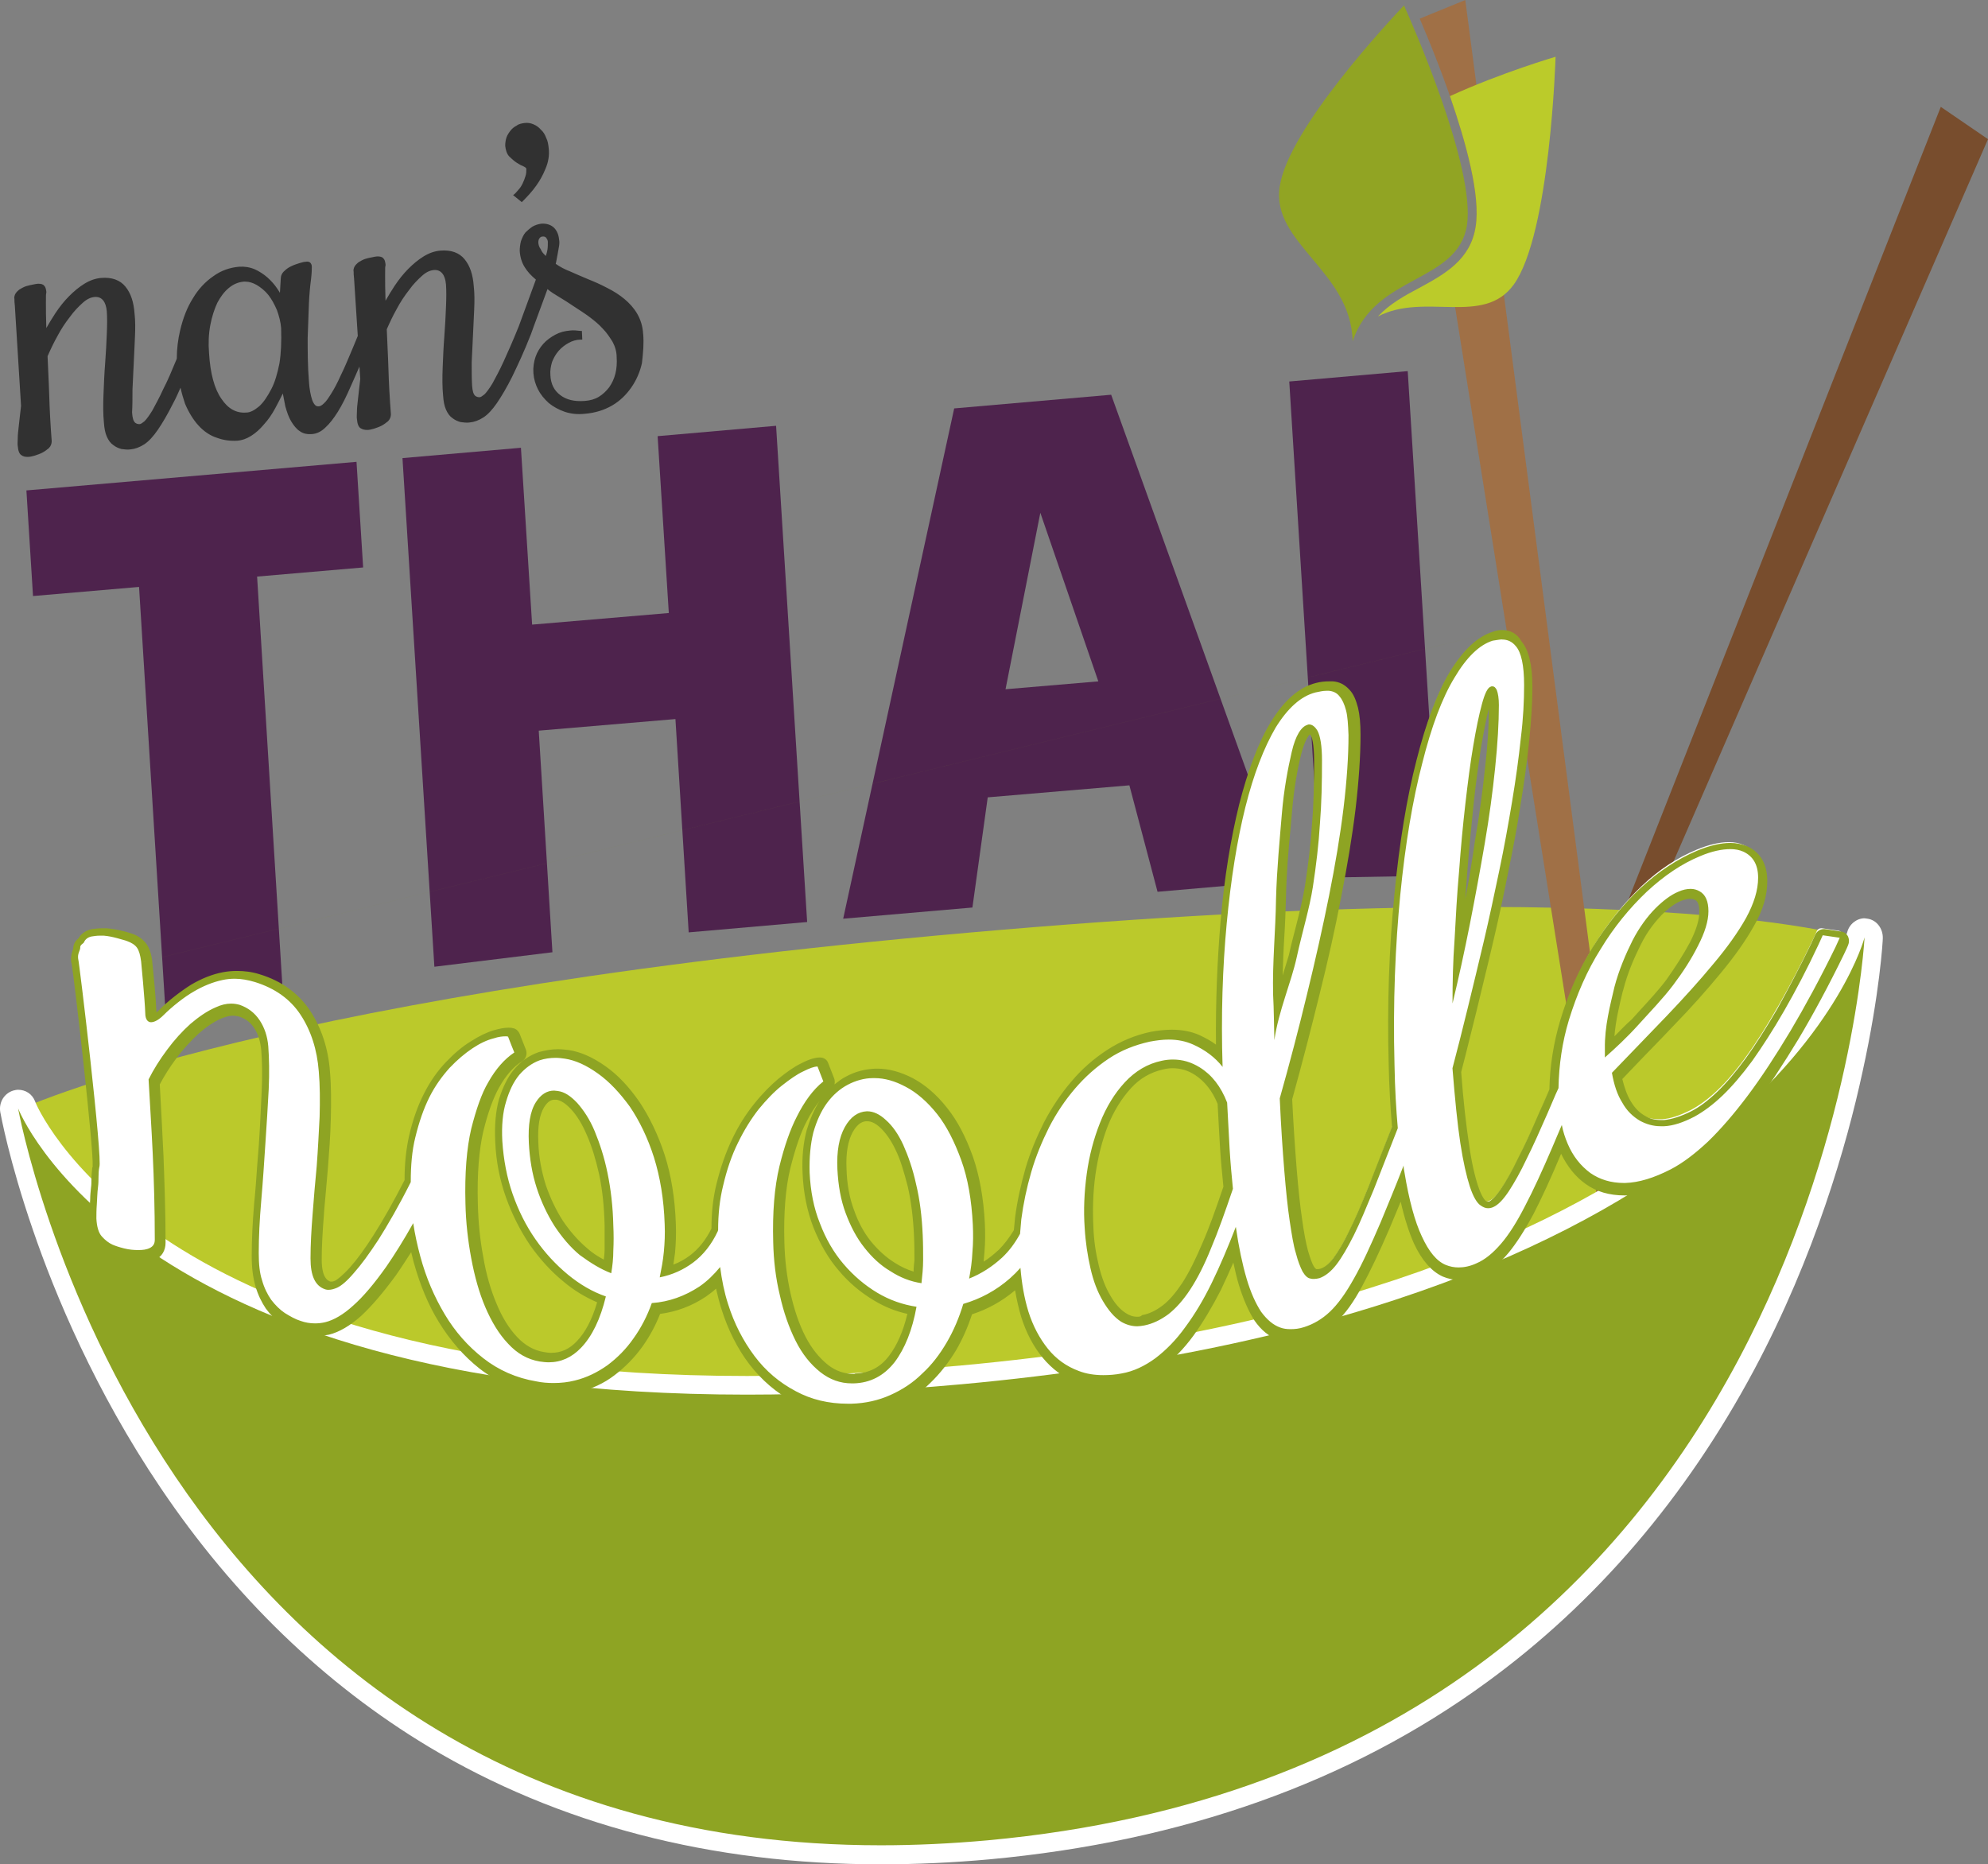 <?xml version="1.0" encoding="UTF-8"?> <svg xmlns="http://www.w3.org/2000/svg" xmlns:xlink="http://www.w3.org/1999/xlink" xmlns:xodm="http://www.corel.com/coreldraw/odm/2003" xml:space="preserve" width="174.28mm" height="163.434mm" version="1.1" style="shape-rendering:geometricPrecision; text-rendering:geometricPrecision; image-rendering:optimizeQuality; fill-rule:evenodd; clip-rule:evenodd" viewBox="0 0 174.248 163.404"><rect x="0" y="0" width="174.248" height="163.404" fill="#808080" stroke="none"/> <defs> <style type="text/css"> .fil4 {fill:#A07046} .fil3 {fill:#784D2D} .fil7 {fill:#BBCB2A} .fil0 {fill:#BBC92B} .fil8 {fill:#91A423} .fil6 {fill:#8EA423} .fil2 {fill:#4E234D} .fil1 {fill:#313131} .fil5 {fill:white} </style> </defs> <g id="Layer_x0020_1">  <g id="_867675024"> <path class="fil0" d="M0.68 97.694c0,0 13.105,35.831 83.898,29.297 70.757,-6.462 79.579,-44.327 79.579,-44.327 0,0 -16.737,-6.68 -82.192,-0.654 -61.39,5.663 -81.284,15.684 -81.284,15.684z"></path> <path class="fil1" d="M44.644 13.723c0.218,0.218 0.436,0.399 0.654,0.545 0.218,0.145 0.435,0.254 0.617,0.327 0.218,0.109 0.218,0.182 0.218,0.218 0,0.182 0,0.399 -0.072,0.617 -0.073,0.218 -0.146,0.436 -0.254,0.653 -0.109,0.218 -0.218,0.399 -0.363,0.545 -0.145,0.181 -0.254,0.29 -0.327,0.363l-0.145 0.109 0.762 0.617 0.073 -0.073c0.436,-0.436 0.871,-0.907 1.198,-1.379 0.29,-0.399 0.581,-0.908 0.799,-1.452 0.254,-0.581 0.363,-1.198 0.29,-1.815 -0.036,-0.327 -0.072,-0.617 -0.218,-0.908 -0.109,-0.29 -0.254,-0.544 -0.472,-0.726 -0.181,-0.218 -0.399,-0.363 -0.653,-0.472 -0.254,-0.109 -0.508,-0.145 -0.799,-0.109 -0.218,0.036 -0.472,0.073 -0.653,0.218 -0.218,0.109 -0.399,0.254 -0.545,0.436 -0.145,0.182 -0.29,0.399 -0.363,0.617 -0.073,0.218 -0.109,0.472 -0.109,0.726 0.036,0.363 0.146,0.726 0.363,0.944z"></path> <path class="fil1" d="M56.37 29.261c-0.036,-0.653 -0.218,-1.234 -0.508,-1.743 -0.291,-0.508 -0.69,-0.944 -1.125,-1.307 -0.436,-0.363 -0.944,-0.69 -1.525,-0.98 -0.545,-0.29 -1.126,-0.545 -1.67,-0.762 -0.545,-0.218 -1.089,-0.472 -1.597,-0.69 -0.472,-0.181 -0.871,-0.399 -1.234,-0.653 0.036,-0.109 0.036,-0.218 0.073,-0.363 0.036,-0.181 0.072,-0.363 0.109,-0.581 0.036,-0.218 0.073,-0.399 0.109,-0.617 0.036,-0.218 0.036,-0.399 0,-0.581 -0.036,-0.399 -0.182,-0.762 -0.435,-1.016 -0.254,-0.254 -0.654,-0.399 -1.125,-0.363 -0.254,0.036 -0.508,0.109 -0.763,0.254 -0.218,0.145 -0.435,0.327 -0.617,0.508 -0.181,0.218 -0.291,0.472 -0.399,0.762 -0.073,0.29 -0.109,0.581 -0.109,0.871 0.036,0.545 0.181,1.016 0.436,1.416 0.218,0.363 0.544,0.726 0.98,1.089l-1.489 4.066c-0.508,1.271 -0.98,2.324 -1.343,3.122 -0.363,0.799 -0.726,1.452 -0.98,1.924 -0.291,0.472 -0.509,0.762 -0.69,0.944 -0.182,0.145 -0.327,0.254 -0.435,0.254 -0.145,0 -0.254,-0.036 -0.363,-0.109 -0.182,-0.145 -0.254,-0.436 -0.291,-0.907 -0.036,-0.617 -0.036,-1.271 -0.036,-2.033 0.036,-0.726 0.072,-1.525 0.109,-2.287 0.036,-0.799 0.073,-1.561 0.109,-2.324 0.036,-0.762 0.036,-1.452 -0.036,-2.069 -0.073,-1.016 -0.327,-1.779 -0.799,-2.36 -0.472,-0.581 -1.198,-0.835 -2.106,-0.762 -0.509,0.036 -1.017,0.218 -1.488,0.508 -0.472,0.29 -0.908,0.653 -1.343,1.089 -0.435,0.436 -0.835,0.944 -1.198,1.488 -0.291,0.436 -0.545,0.871 -0.799,1.307 -0.036,-0.908 -0.036,-1.634 -0.036,-2.178 0,-0.69 0,-0.871 0.036,-0.871l-0.109 0 0.109 0c0,0 0,0 0,-0.036l0 -0.109c-0.036,-0.254 -0.072,-0.399 -0.182,-0.508 -0.109,-0.145 -0.29,-0.181 -0.545,-0.181 -0.109,0 -0.254,0.036 -0.435,0.073 -0.182,0.036 -0.4,0.073 -0.617,0.145 -0.218,0.073 -0.4,0.182 -0.581,0.29 -0.181,0.145 -0.327,0.29 -0.399,0.472 -0.036,0.109 -0.072,0.218 -0.036,0.363 0,0.145 0,0.327 0.036,0.581l0.327 5.046 -0.436 1.053c-0.4,0.944 -0.726,1.743 -1.053,2.396 -0.291,0.653 -0.581,1.198 -0.835,1.597 -0.254,0.399 -0.435,0.69 -0.653,0.871 -0.181,0.182 -0.327,0.254 -0.472,0.254 -0.073,0 -0.327,0.036 -0.544,-0.545 -0.146,-0.436 -0.254,-1.016 -0.291,-1.67 -0.109,-1.343 -0.109,-2.614 -0.109,-3.776 0.036,-1.162 0.072,-2.142 0.109,-3.013 0.036,-0.835 0.109,-1.561 0.182,-2.106 0.073,-0.581 0.073,-0.944 0.073,-1.125 0,-0.181 -0.073,-0.29 -0.145,-0.363 -0.073,-0.073 -0.218,-0.109 -0.4,-0.073 -0.109,0 -0.254,0.036 -0.508,0.109 -0.218,0.073 -0.472,0.145 -0.69,0.254 -0.254,0.109 -0.472,0.254 -0.653,0.436 -0.218,0.182 -0.327,0.436 -0.327,0.69l-0.073 1.234c-0.072,-0.109 -0.145,-0.254 -0.254,-0.399 -0.218,-0.327 -0.509,-0.653 -0.835,-0.944 -0.327,-0.29 -0.726,-0.545 -1.125,-0.726 -0.435,-0.182 -0.908,-0.254 -1.379,-0.218 -0.799,0.073 -1.561,0.327 -2.251,0.835 -0.69,0.472 -1.306,1.125 -1.779,1.924 -0.508,0.799 -0.871,1.743 -1.126,2.832 -0.181,0.762 -0.29,1.597 -0.29,2.469 -0.436,1.053 -0.799,1.924 -1.162,2.614 -0.363,0.799 -0.726,1.452 -0.98,1.924 -0.291,0.472 -0.508,0.762 -0.69,0.944 -0.182,0.145 -0.327,0.254 -0.436,0.254 -0.145,0 -0.254,-0.036 -0.363,-0.109 -0.181,-0.145 -0.254,-0.436 -0.29,-0.908 0.036,-0.581 0.036,-1.271 0.036,-1.997 0.036,-0.726 0.073,-1.525 0.109,-2.287 0.036,-0.799 0.072,-1.561 0.109,-2.324 0.036,-0.762 0.036,-1.452 -0.036,-2.069 -0.072,-1.016 -0.327,-1.779 -0.799,-2.36 -0.472,-0.581 -1.198,-0.835 -2.106,-0.762 -0.508,0.036 -1.016,0.218 -1.488,0.508 -0.472,0.29 -0.908,0.653 -1.343,1.089 -0.436,0.436 -0.835,0.944 -1.198,1.488 -0.291,0.436 -0.544,0.871 -0.799,1.307 -0.036,-0.944 -0.036,-1.67 -0.036,-2.215 0,-0.544 0,-0.835 0.036,-0.871l-0.109 0 0.109 0 0 -0.109c-0.036,-0.254 -0.073,-0.399 -0.181,-0.508 -0.109,-0.145 -0.29,-0.181 -0.545,-0.181 -0.109,0 -0.254,0.036 -0.436,0.073 -0.182,0.036 -0.399,0.073 -0.617,0.145 -0.218,0.073 -0.399,0.182 -0.581,0.29 -0.182,0.145 -0.327,0.29 -0.399,0.472 -0.036,0.109 -0.072,0.218 -0.036,0.363 0,0.145 0,0.327 0.036,0.581l0.544 8.786c-0.036,0.29 -0.072,0.617 -0.109,0.944 -0.036,0.327 -0.073,0.653 -0.109,0.98 -0.036,0.327 -0.072,0.617 -0.072,0.908 0,0.29 -0.036,0.508 0,0.69 0.037,0.436 0.145,0.69 0.327,0.799 0.145,0.109 0.327,0.145 0.508,0.145 0.037,0 0.037,0 0.073,0 0.145,0 0.327,-0.036 0.581,-0.109 0.217,-0.073 0.435,-0.145 0.653,-0.254 0.218,-0.109 0.399,-0.254 0.581,-0.399 0.182,-0.181 0.254,-0.399 0.254,-0.617 -0.109,-1.416 -0.182,-2.759 -0.217,-3.994 -0.036,-1.234 -0.109,-2.396 -0.146,-3.449 0.254,-0.581 0.545,-1.198 0.872,-1.779 0.327,-0.617 0.69,-1.162 1.089,-1.67 0.363,-0.508 0.762,-0.908 1.125,-1.234 0.363,-0.327 0.69,-0.472 1.017,-0.508 0.327,-0.036 0.581,0.073 0.762,0.29 0.182,0.218 0.29,0.544 0.327,0.98 0.036,0.508 0.036,1.162 0,1.96 -0.036,0.799 -0.073,1.67 -0.145,2.578 -0.073,0.907 -0.109,1.815 -0.145,2.723 -0.036,0.907 -0.036,1.743 0.036,2.469 0.036,0.508 0.109,0.908 0.254,1.234 0.145,0.327 0.327,0.581 0.545,0.726 0.218,0.181 0.472,0.29 0.726,0.363 0.254,0.036 0.544,0.073 0.798,0.036 0.4,-0.036 0.799,-0.182 1.198,-0.436 0.4,-0.254 0.798,-0.69 1.198,-1.271 0.4,-0.581 0.871,-1.379 1.343,-2.324 0.218,-0.399 0.435,-0.871 0.653,-1.379 0.109,0.508 0.254,0.98 0.4,1.416 0.327,0.762 0.726,1.416 1.198,1.924 0.472,0.508 1.017,0.871 1.598,1.053 0.581,0.218 1.198,0.29 1.779,0.254 0.435,-0.036 0.835,-0.182 1.234,-0.436 0.399,-0.254 0.762,-0.581 1.125,-1.016 0.363,-0.399 0.69,-0.871 0.98,-1.416 0.218,-0.399 0.436,-0.835 0.654,-1.271 0.072,0.399 0.145,0.762 0.218,1.125 0.145,0.508 0.29,0.944 0.508,1.307 0.218,0.363 0.472,0.69 0.762,0.871 0.29,0.218 0.653,0.29 1.089,0.254 0.399,-0.036 0.798,-0.218 1.161,-0.581 0.363,-0.327 0.726,-0.799 1.089,-1.379 0.363,-0.581 0.726,-1.307 1.089,-2.142 0.254,-0.545 0.508,-1.162 0.799,-1.815l0.072 1.089c-0.036,0.29 -0.072,0.617 -0.109,0.944 -0.036,0.327 -0.073,0.653 -0.109,0.98 -0.036,0.327 -0.073,0.617 -0.073,0.908 0,0.29 -0.036,0.508 0,0.69 0.036,0.436 0.145,0.69 0.327,0.799 0.182,0.109 0.363,0.145 0.581,0.145 0.145,0 0.327,-0.036 0.581,-0.109 0.218,-0.073 0.435,-0.145 0.653,-0.254 0.218,-0.109 0.399,-0.254 0.581,-0.399 0.181,-0.181 0.254,-0.399 0.254,-0.617 -0.109,-1.416 -0.182,-2.759 -0.218,-3.994 -0.036,-1.234 -0.109,-2.396 -0.145,-3.449 0.254,-0.581 0.545,-1.198 0.871,-1.779 0.327,-0.617 0.69,-1.162 1.089,-1.67 0.363,-0.508 0.763,-0.908 1.126,-1.234 0.363,-0.327 0.69,-0.472 1.016,-0.508 0.327,-0.036 0.581,0.073 0.762,0.29 0.181,0.218 0.29,0.544 0.327,0.98 0.036,0.508 0.036,1.162 0,1.96 -0.036,0.799 -0.073,1.67 -0.145,2.578 -0.073,0.907 -0.109,1.815 -0.145,2.723 -0.036,0.907 -0.036,1.743 0.036,2.469 0.036,0.508 0.109,0.908 0.255,1.234 0.145,0.327 0.327,0.581 0.545,0.726 0.218,0.181 0.472,0.29 0.726,0.363 0.254,0.036 0.545,0.073 0.799,0.036 0.399,-0.036 0.798,-0.181 1.198,-0.436 0.399,-0.254 0.799,-0.69 1.198,-1.271 0.399,-0.581 0.872,-1.379 1.343,-2.324 0.472,-0.98 1.053,-2.215 1.634,-3.703l0.145 -0.399 0.037 -0.109 1.27 -3.449c0.29,0.254 0.653,0.472 1.016,0.69 0.436,0.254 0.872,0.544 1.307,0.835 0.436,0.29 0.907,0.581 1.343,0.908 0.435,0.327 0.835,0.653 1.161,1.016 0.363,0.363 0.617,0.762 0.872,1.162 0.217,0.399 0.363,0.871 0.363,1.343 0.036,0.508 0,1.016 -0.109,1.452 -0.109,0.436 -0.29,0.835 -0.545,1.198 -0.254,0.327 -0.545,0.617 -0.907,0.835 -0.363,0.218 -0.762,0.327 -1.234,0.363 -0.908,0.073 -1.634,-0.109 -2.142,-0.508 -0.544,-0.399 -0.835,-0.98 -0.871,-1.743 -0.036,-0.399 0.036,-0.799 0.145,-1.162 0.145,-0.363 0.327,-0.69 0.581,-0.98 0.254,-0.29 0.545,-0.508 0.871,-0.69 0.327,-0.182 0.69,-0.29 1.053,-0.29l0.145 0 -0.036 -0.762 -0.109 0c-0.327,-0.036 -0.618,-0.073 -0.908,-0.036 -0.472,0.036 -0.908,0.145 -1.307,0.363 -0.4,0.218 -0.762,0.472 -1.053,0.799 -0.29,0.327 -0.545,0.726 -0.69,1.162 -0.145,0.436 -0.218,0.908 -0.181,1.416 0.036,0.508 0.181,0.98 0.399,1.416 0.218,0.436 0.545,0.835 0.944,1.198 0.399,0.327 0.872,0.581 1.38,0.762 0.544,0.182 1.125,0.254 1.779,0.182 0.908,-0.073 1.706,-0.327 2.396,-0.726 0.69,-0.399 1.234,-0.944 1.67,-1.561 0.435,-0.617 0.762,-1.343 0.943,-2.142 0.109,-0.944 0.182,-1.743 0.109,-2.578zm-9.185 -8.023l0 0c0,-0.145 0.036,-0.29 0.109,-0.363 0.072,-0.109 0.182,-0.145 0.29,-0.145l0.036 0c0.109,0 0.182,0.036 0.254,0.109 0.072,0.109 0.145,0.218 0.145,0.363 0,0.218 0,0.472 -0.036,0.69 -0.036,0.181 -0.073,0.363 -0.145,0.544 -0.182,-0.181 -0.363,-0.363 -0.436,-0.581 -0.145,-0.182 -0.218,-0.436 -0.218,-0.617zm-22.69 10.601l0 0c-0.181,0.907 -0.399,1.67 -0.726,2.287 -0.327,0.617 -0.653,1.125 -1.053,1.488 -0.399,0.327 -0.763,0.544 -1.125,0.544 -0.871,0.073 -1.597,-0.327 -2.178,-1.198 -0.617,-0.871 -0.98,-2.215 -1.089,-3.994 -0.072,-0.871 -0.036,-1.706 0.109,-2.469 0.145,-0.762 0.363,-1.416 0.617,-1.96 0.291,-0.544 0.617,-0.98 1.017,-1.307 0.399,-0.327 0.835,-0.508 1.307,-0.545 0.036,0 0.109,0 0.145,0 0.327,0 0.653,0.109 0.98,0.29 0.363,0.218 0.726,0.508 1.017,0.871 0.29,0.363 0.545,0.835 0.762,1.343 0.182,0.508 0.327,1.053 0.363,1.561 0.036,1.162 0,2.178 -0.146,3.086z"></path> <polygon class="fil2" points="24.786,86.984 14.548,89.344 12.188,51.443 2.894,52.241 2.314,42.984 31.248,40.479 31.829,49.736 22.535,50.535 "></polygon> <polygon class="fil2" points="70.746,80.813 60.363,81.72 59.202,63.024 47.221,64.04 48.42,83.463 38.073,84.733 35.277,40.152 45.66,39.245 46.64,54.746 58.621,53.73 57.641,38.228 68.024,37.32 "></polygon> <path class="fil2" d="M101.459 78.162l-2.468 -9.33 -12.416 1.053 -1.343 9.657 -11.327 0.98 9.73 -44.726 13.759 -1.198 15.32 42.585 -11.254 0.98zm-5.191 -18.442l0 0 -5.083 -14.776 -3.05 15.466 8.132 -0.69z"></path> <polygon class="fil2" points="115.727,76.928 113.004,33.436 123.387,32.528 126.145,76.746 "></polygon> <polygon class="fil3" points="128.833,116.499 128.541,114.865 170.109,9.366 174.248,12.198 "></polygon> <path class="fil4" d="M128.434 0l-3.994 1.634c1.705,3.994 5.591,13.65 4.901,18.225 -0.255,1.743 -1.163,2.868 -2.324,3.776l13.649 85.568 1.962 -0.798 -14.195 -108.403z"></path> <path class="fil5" d="M163.685 80.522c-0.073,0 -0.182,-0.036 -0.254,-0.036 -0.69,0 -1.345,0.508 -1.526,1.234 -0.035,0.072 -2.213,7.95 -12.778,16.518 -9.838,7.987 -29.08,18.152 -65.021,21.456 -6.498,0.58 -12.743,0.908 -18.624,0.908 -27.374,0 -42.911,-6.571 -51.116,-12.09 -8.822,-5.917 -11.291,-11.907 -11.291,-11.98 -0.254,-0.653 -0.835,-1.016 -1.488,-1.016 -0.146,0 -0.291,0.036 -0.436,0.072 -0.799,0.254 -1.271,1.053 -1.126,1.888 0.037,0.181 0.763,4.248 2.868,10.347 1.924,5.627 5.446,14.086 11.182,22.581 6.462,9.584 14.376,17.208 23.488,22.69 11.4,6.825 24.759,10.31 39.644,10.31 3.086,0 6.28,-0.145 9.512,-0.436 16.917,-1.561 31.584,-6.753 43.565,-15.501 9.584,-6.971 17.497,-16.228 23.488,-27.446 5.301,-9.947 8.097,-19.677 9.476,-26.067 1.525,-6.934 1.778,-11.508 1.778,-11.69 0.037,-0.871 -0.544,-1.634 -1.342,-1.743z"></path> <path class="fil6" d="M84.251 121.328c-6.789,0.617 -13.033,0.908 -18.769,0.908 -54.166,0 -63.895,-25.086 -63.895,-25.086 0,0 11.581,64.585 75.621,64.585 3.013,0 6.135,-0.145 9.366,-0.436 72.935,-6.716 76.856,-79.142 76.856,-79.142 0,0 -8.424,32.673 -79.179,39.172z"></path> <path class="fil5" d="M74.522 123.397c-1.706,0 -3.304,-0.363 -4.719,-1.125 -1.488,-0.762 -2.759,-1.851 -3.776,-3.195 -1.017,-1.344 -1.815,-2.904 -2.36,-4.72 -0.254,-0.762 -0.436,-1.597 -0.581,-2.433 -0.399,0.436 -0.871,0.799 -1.343,1.125 -1.271,0.835 -2.614,1.343 -4.102,1.489 -0.399,1.089 -0.944,2.07 -1.561,2.977 -0.69,0.943 -1.488,1.779 -2.36,2.432 -0.908,0.654 -1.924,1.126 -3.013,1.416 -0.617,0.146 -1.27,0.218 -1.96,0.218 -0.508,0 -1.053,-0.036 -1.597,-0.145 -1.779,-0.327 -3.413,-1.016 -4.792,-2.105 -1.344,-1.053 -2.541,-2.396 -3.486,-3.958 -0.907,-1.524 -1.633,-3.267 -2.178,-5.191 -0.181,-0.581 -0.326,-1.234 -0.435,-1.852 -0.617,1.089 -1.235,2.033 -1.852,2.868 -1.053,1.489 -2.033,2.651 -2.977,3.485 -0.908,0.835 -1.815,1.343 -2.614,1.525 -0.327,0.072 -0.69,0.109 -1.017,0.109 -0.472,0 -0.944,-0.072 -1.416,-0.254 -0.472,-0.181 -0.981,-0.399 -1.452,-0.726 -0.472,-0.327 -0.908,-0.726 -1.271,-1.271 -0.363,-0.509 -0.653,-1.126 -0.871,-1.815 -0.218,-0.69 -0.327,-1.525 -0.327,-2.505 0,-1.379 0.072,-2.868 0.218,-4.61 0.073,-1.053 0.146,-2.106 0.254,-3.159l0.145 -1.852c0.109,-1.561 0.218,-3.158 0.254,-4.755 0.072,-1.488 0.036,-2.723 -0.036,-3.703 -0.073,-0.799 -0.29,-1.525 -0.69,-2.105 -0.363,-0.581 -0.871,-0.944 -1.561,-1.162 -0.217,-0.073 -0.435,-0.109 -0.653,-0.109 -0.363,0 -0.763,0.109 -1.198,0.29 -0.69,0.29 -1.416,0.762 -2.106,1.416 -0.69,0.617 -1.379,1.38 -1.997,2.215 -0.617,0.799 -1.126,1.634 -1.525,2.468 0.109,1.961 0.254,4.103 0.363,6.39 0.072,2.033 0.182,4.683 0.182,7.587 0,0.509 -0.254,0.908 -0.69,1.089 -0.327,0.146 -0.726,0.218 -1.198,0.218 -0.436,0 -0.871,-0.072 -1.307,-0.145 -0.435,-0.109 -0.798,-0.218 -1.089,-0.363 -0.4,-0.182 -0.762,-0.472 -1.089,-0.835 -0.363,-0.4 -0.544,-1.017 -0.581,-1.815l0 -0.073c0,-0.327 0,-0.763 0.036,-1.234 0.036,-0.181 0.036,-0.399 0.036,-0.617 0,-0.327 0.036,-0.617 0.073,-0.98 0.036,-0.218 0.036,-0.472 0.036,-0.762 0,-0.327 0,-0.654 0.073,-0.981 0,-0.036 0,-0.036 0.036,-0.072 0.182,-1.162 -1.634,-16.991 -1.851,-18.007 0,-0.036 0,-0.073 -0.036,-0.073 -0.036,-0.363 0.036,-0.617 0.109,-0.835 0.036,-0.073 0.036,-0.145 0.036,-0.181 -0.036,-0.399 0.254,-0.617 0.363,-0.726 0.109,-0.254 0.4,-0.581 0.907,-0.69 0.255,-0.036 0.509,-0.073 0.799,-0.073 0.145,0 0.254,0 0.399,0 0.4,0.036 0.835,0.109 1.234,0.218 0.399,0.109 0.69,0.181 0.908,0.254 0.472,0.146 0.835,0.4 1.089,0.763 0.218,0.327 0.363,0.762 0.436,1.38l0 0.072c0.109,1.017 0.327,3.522 0.363,4.502 0,0.254 0.072,0.363 0.072,0.363 0,0 0,0 0.036,0 0.145,0 0.472,-0.145 0.799,-0.508 0.726,-0.726 1.851,-1.634 2.723,-2.142 0.835,-0.508 1.743,-0.871 2.686,-1.053 0.363,-0.073 0.763,-0.109 1.125,-0.109 0.617,0 1.234,0.109 1.888,0.291 1.852,0.545 3.267,1.561 4.211,3.013 0.944,1.452 1.525,3.195 1.67,5.192 0.109,1.234 0.109,2.577 0.072,4.029 -0.072,1.452 -0.145,2.941 -0.254,4.321 -0.109,1.271 -0.218,2.505 -0.327,3.703l-0.036 0.544c-0.109,1.38 -0.182,2.651 -0.182,3.812 -0.036,1.997 0.763,2.251 1.016,2.323 0.036,0 0.109,0.036 0.181,0.036 0.145,0 0.363,-0.036 0.545,-0.145 0.254,-0.109 0.69,-0.436 1.38,-1.198 0.617,-0.69 1.307,-1.67 2.106,-2.869 0.835,-1.306 1.779,-2.977 2.796,-4.937 0,-1.488 0.145,-2.759 0.399,-3.885 0.327,-1.416 0.763,-2.578 1.271,-3.63 0.544,-1.016 1.162,-1.924 1.852,-2.65 0.69,-0.726 1.38,-1.307 2.07,-1.743 0.69,-0.435 1.343,-0.762 1.924,-0.944 0.472,-0.145 0.871,-0.217 1.162,-0.217 0.109,0 0.218,0 0.29,0.036 0.145,0.036 0.254,0.109 0.291,0.255l0.544 1.379c0.072,0.182 0,0.4 -0.145,0.509 -0.835,0.508 -1.561,1.343 -2.178,2.468 -0.544,0.944 -1.016,2.251 -1.416,3.957 -0.4,1.634 -0.545,3.74 -0.508,6.426 0.036,1.597 0.218,3.195 0.472,4.72 0.29,1.561 0.69,2.977 1.198,4.175 0.508,1.234 1.161,2.251 1.888,3.086 0.726,0.798 1.598,1.271 2.541,1.416 0.254,0.036 0.508,0.073 0.726,0.073 0.98,0 1.815,-0.363 2.541,-1.125 0.872,-0.908 1.525,-2.251 1.961,-3.957 -1.089,-0.436 -2.142,-1.053 -3.122,-1.852 -1.089,-0.871 -2.07,-1.96 -2.905,-3.159 -0.835,-1.198 -1.525,-2.578 -2.069,-4.066 -0.545,-1.488 -0.835,-3.086 -0.908,-4.756 -0.072,-1.38 0.036,-2.578 0.327,-3.594 0.291,-1.017 0.69,-1.852 1.235,-2.505 0.545,-0.653 1.198,-1.125 1.96,-1.379 0.508,-0.181 1.016,-0.254 1.561,-0.254 0.29,0 0.581,0.036 0.871,0.073 0.98,0.145 2.033,0.617 3.086,1.343 1.053,0.726 1.997,1.742 2.868,3.013 0.871,1.271 1.597,2.796 2.178,4.538 0.581,1.779 0.907,3.775 0.944,5.99 0.036,0.835 0,1.67 -0.072,2.468 -0.073,0.581 -0.145,1.125 -0.254,1.67 0.799,-0.218 1.525,-0.581 2.178,-1.089 0.835,-0.617 1.525,-1.489 2.033,-2.541l0 -0.036c0.036,-1.416 0.181,-2.723 0.436,-3.884 0.327,-1.452 0.799,-2.759 1.343,-3.885 0.545,-1.125 1.198,-2.142 1.888,-3.013 0.69,-0.871 1.416,-1.597 2.106,-2.142 0.69,-0.581 1.343,-1.017 1.924,-1.307 0.653,-0.327 1.089,-0.472 1.452,-0.472 0.145,0 0.327,0.109 0.363,0.254l0.508 1.307c0.072,0.182 0,0.363 -0.109,0.472 -0.835,0.69 -1.597,1.67 -2.214,2.941 -0.544,1.089 -1.053,2.505 -1.488,4.284 -0.436,1.743 -0.581,3.921 -0.508,6.535 0.036,1.561 0.217,3.122 0.545,4.574 0.327,1.452 0.762,2.759 1.343,3.885 0.581,1.089 1.27,1.997 2.069,2.614 0.762,0.581 1.597,0.908 2.505,0.908 0.036,0 0.073,0 0.109,0 1.344,-0.036 2.433,-0.617 3.267,-1.706 0.799,-1.053 1.416,-2.469 1.779,-4.248 -1.089,-0.218 -2.178,-0.617 -3.158,-1.198 -1.126,-0.654 -2.142,-1.525 -3.013,-2.578 -0.872,-1.053 -1.598,-2.251 -2.142,-3.667 -0.544,-1.379 -0.871,-2.941 -0.943,-4.61 -0.036,-1.38 0.072,-2.614 0.363,-3.667 0.29,-1.053 0.726,-1.997 1.271,-2.723 0.544,-0.726 1.198,-1.307 1.96,-1.706 0.726,-0.399 1.561,-0.617 2.396,-0.653 0.072,0 0.109,0 0.181,0 0.943,0 1.924,0.254 2.904,0.798 1.053,0.545 1.997,1.38 2.868,2.506 0.871,1.089 1.597,2.505 2.178,4.138 0.581,1.634 0.944,3.594 1.016,5.772 0.036,0.835 0.036,1.634 -0.037,2.433 -0.036,0.545 -0.108,1.089 -0.181,1.597 0.762,-0.4 1.488,-0.871 2.106,-1.489 0.544,-0.508 1.016,-1.162 1.452,-1.888 0.036,-0.472 0.072,-0.835 0.109,-1.198 0.182,-1.379 0.472,-2.796 0.871,-4.211 0.4,-1.379 0.944,-2.723 1.598,-3.994 0.653,-1.271 1.452,-2.468 2.323,-3.485 0.908,-1.053 1.924,-1.96 3.05,-2.686 1.125,-0.726 2.396,-1.271 3.739,-1.524 0.618,-0.109 1.198,-0.182 1.743,-0.182 0.835,0 1.597,0.145 2.287,0.435 0.763,0.327 1.452,0.763 1.997,1.307 -0.072,-4.03 0.036,-7.95 0.363,-11.581 0.363,-3.885 0.908,-7.334 1.634,-10.238 0.726,-2.941 1.67,-5.336 2.723,-7.079 1.089,-1.815 2.36,-2.904 3.703,-3.267 0.363,-0.109 0.726,-0.145 1.053,-0.145 0.109,0 0.182,0 0.29,0 0.472,0.036 0.872,0.255 1.162,0.618 0.29,0.327 0.508,0.798 0.653,1.416 0.146,0.581 0.218,1.343 0.218,2.287 0,1.852 -0.145,3.993 -0.435,6.426 -0.291,2.36 -0.726,4.973 -1.271,7.732 -0.509,2.686 -1.162,5.555 -1.924,8.641 -0.69,2.832 -1.452,5.809 -2.36,9.112 0.109,2.324 0.254,4.429 0.399,6.245 0.145,1.707 0.29,3.159 0.472,4.356 0.145,1.125 0.327,2.07 0.509,2.796 0.181,0.653 0.363,1.161 0.545,1.488 0.145,0.254 0.29,0.399 0.435,0.436 0.073,0.036 0.145,0.036 0.218,0.036 0.109,0 0.254,-0.036 0.363,-0.073 0.436,-0.145 0.871,-0.508 1.307,-1.053 0.472,-0.581 0.944,-1.452 1.489,-2.505 0.508,-1.017 1.053,-2.323 1.706,-3.957 0.617,-1.489 1.234,-3.122 2.07,-5.301 -0.145,-1.743 -0.254,-3.594 -0.292,-5.482 -0.144,-5.228 0.037,-10.274 0.509,-14.957 0.472,-4.465 1.089,-8.35 1.924,-11.581 0.834,-3.267 1.778,-5.845 2.867,-7.624 1.127,-1.852 2.323,-3.013 3.594,-3.413 0.255,-0.073 0.473,-0.109 0.691,-0.109 0.58,0 1.053,0.217 1.487,0.69 0.581,0.617 0.836,1.852 0.836,3.703 0,1.38 -0.074,2.977 -0.292,4.72 -0.182,1.743 -0.434,3.63 -0.761,5.591 -0.292,1.924 -0.691,3.957 -1.126,6.062 -0.399,1.997 -0.871,3.993 -1.344,6.135 -0.434,1.924 -0.907,3.885 -1.415,5.881 -0.437,1.742 -0.871,3.449 -1.308,5.264 0.181,2.541 0.437,4.72 0.69,6.462 0.255,1.561 0.509,2.832 0.836,3.74 0.363,1.016 0.652,1.379 0.834,1.489 0.145,0.109 0.256,0.145 0.401,0.145 0.108,0 0.218,-0.036 0.325,-0.073 0.327,-0.145 0.726,-0.544 1.163,-1.234 0.471,-0.69 0.979,-1.634 1.56,-2.796 0.508,-1.089 1.127,-2.36 1.815,-3.957 0.255,-0.581 0.508,-1.198 0.8,-1.815l0.145 -0.363c0.036,-2.033 0.363,-4.03 0.944,-5.99 0.69,-2.287 1.634,-4.429 2.83,-6.353 1.199,-1.924 2.579,-3.63 4.103,-5.082 1.524,-1.452 3.157,-2.505 4.829,-3.195 1.052,-0.436 1.997,-0.654 2.795,-0.654 0.472,0 0.907,0.073 1.306,0.254 1.018,0.472 1.526,1.379 1.526,2.686 0,1.162 -0.363,2.396 -1.127,3.703 -0.726,1.271 -1.67,2.65 -2.904,4.102 -1.197,1.452 -2.578,2.977 -4.138,4.574 -1.163,1.234 -2.397,2.468 -3.63,3.775l-1.016 1.053c0.182,0.872 0.434,1.67 0.798,2.288 0.363,0.653 0.836,1.126 1.416,1.452 0.473,0.254 1.018,0.399 1.634,0.399 0.11,0 0.181,0 0.291,0 0.726,-0.036 1.56,-0.327 2.505,-0.799 0.762,-0.399 1.56,-0.98 2.396,-1.779 0.798,-0.762 1.67,-1.779 2.541,-3.014 0.871,-1.198 1.779,-2.65 2.759,-4.356 0.979,-1.706 1.997,-3.666 3.013,-5.772l0.363 -0.798c0.073,-0.146 0.218,-0.218 0.363,-0.218 0.036,0 0.036,0 0.073,0 0.508,0.072 0.979,0.145 1.487,0.218 0.11,0.036 0.218,0.109 0.291,0.217 0.071,0.109 0.071,0.254 0,0.363l-0.363 0.799c-1.307,2.686 -2.651,5.155 -3.994,7.406 -1.307,2.215 -2.578,4.138 -3.74,5.7 -1.234,1.67 -2.395,3.013 -3.52,4.066 -1.199,1.089 -2.288,1.924 -3.341,2.469 -1.523,0.798 -2.904,1.198 -4.175,1.234l-0.108 0c-1.199,0 -2.288,-0.327 -3.16,-0.944 -0.908,-0.653 -1.634,-1.561 -2.141,-2.759 -0.074,-0.181 -0.145,-0.399 -0.219,-0.58 -0.071,0.217 -0.399,0.908 -0.399,0.908 -0.907,2.178 -1.705,3.848 -2.395,5.191 -0.762,1.452 -1.452,2.578 -2.143,3.376 -0.726,0.835 -1.487,1.452 -2.286,1.815 -0.618,0.254 -1.198,0.4 -1.743,0.4 -0.435,0 -0.872,-0.072 -1.27,-0.254 -0.873,-0.363 -1.67,-1.271 -2.325,-2.687 -0.58,-1.234 -1.015,-2.868 -1.378,-4.865 -0.545,1.416 -1.053,2.578 -1.452,3.594 -0.908,2.106 -1.671,3.776 -2.36,5.01 -0.763,1.343 -1.489,2.323 -2.178,3.013 -0.726,0.69 -1.561,1.162 -2.396,1.452 -0.472,0.145 -0.908,0.218 -1.307,0.218 -0.363,0 -0.726,-0.073 -1.016,-0.182 -0.69,-0.254 -1.307,-0.762 -1.852,-1.525 -0.508,-0.762 -0.98,-1.779 -1.343,-3.013 -0.254,-0.944 -0.509,-1.997 -0.726,-3.159 -0.509,1.307 -1.053,2.469 -1.598,3.558 -0.726,1.488 -1.524,2.831 -2.36,3.957 -0.835,1.125 -1.742,2.07 -2.723,2.796 -0.98,0.726 -2.033,1.234 -3.122,1.416 -0.581,0.109 -1.125,0.182 -1.67,0.182 -0.799,0 -1.561,-0.145 -2.287,-0.4 -1.125,-0.436 -2.105,-1.125 -2.868,-2.105 -0.763,-0.944 -1.379,-2.07 -1.779,-3.377 -0.29,-0.944 -0.508,-1.96 -0.617,-3.049 -0.109,0.109 -0.217,0.218 -0.327,0.29 -1.234,1.053 -2.578,1.815 -4.03,2.251 -0.363,1.162 -0.835,2.251 -1.416,3.231 -0.617,1.089 -1.379,2.033 -2.215,2.832 -0.835,0.835 -1.815,1.488 -2.904,1.96 -1.089,0.472 -2.287,0.763 -3.558,0.798 0.073,0.218 -0.036,0.218 -0.145,0.218zm28.244 -30.132l0 0c-0.29,0 -0.617,0.036 -0.908,0.109 -1.161,0.254 -2.178,0.835 -3.013,1.742 -0.871,0.944 -1.561,2.105 -2.106,3.413 -0.545,1.343 -0.908,2.832 -1.125,4.393 -0.218,1.597 -0.291,3.159 -0.181,4.647 0.072,1.235 0.218,2.396 0.508,3.485 0.254,1.089 0.617,1.997 1.053,2.759 0.436,0.763 0.944,1.307 1.488,1.67 0.363,0.254 0.763,0.363 1.234,0.363 0.181,0 0.363,-0.036 0.544,-0.073 0.653,-0.145 1.307,-0.435 1.924,-0.908 0.617,-0.472 1.235,-1.161 1.815,-2.105 0.581,-0.908 1.198,-2.106 1.779,-3.522 0.581,-1.379 1.198,-3.049 1.887,-5.119 -0.109,-1.125 -0.218,-2.251 -0.29,-3.413 -0.073,-1.198 -0.145,-2.505 -0.218,-3.993 -0.508,-1.271 -1.271,-2.215 -2.215,-2.795 -0.69,-0.436 -1.416,-0.654 -2.178,-0.654zm-26.828 4.574l0 0c-0.618,0 -1.126,0.399 -1.561,1.162 -0.472,0.835 -0.654,1.997 -0.617,3.485 0.073,1.344 0.29,2.578 0.69,3.703 0.4,1.089 0.944,2.07 1.561,2.868 0.653,0.835 1.379,1.489 2.178,1.997 0.69,0.436 1.452,0.763 2.214,0.908 0.037,-0.508 0.073,-1.016 0.073,-1.524 0,-0.69 0,-1.38 -0.036,-2.142 -0.072,-1.597 -0.254,-3.086 -0.545,-4.392 -0.29,-1.307 -0.653,-2.433 -1.089,-3.34 -0.435,-0.908 -0.908,-1.597 -1.416,-2.07 -0.472,-0.435 -0.944,-0.653 -1.379,-0.653l-0.073 0zm-27.301 -1.888l0 0c-0.472,0 -0.908,0.291 -1.271,0.835 -0.435,0.69 -0.617,1.815 -0.581,3.304 0.072,1.379 0.29,2.65 0.69,3.848 0.399,1.198 0.907,2.288 1.524,3.232 0.617,0.943 1.343,1.779 2.142,2.468 0.653,0.545 1.379,1.016 2.105,1.344 0.073,-0.472 0.109,-0.944 0.109,-1.452 0.036,-0.69 0.036,-1.416 0,-2.178 -0.036,-1.598 -0.182,-3.122 -0.508,-4.538 -0.29,-1.343 -0.653,-2.578 -1.089,-3.595 -0.435,-0.98 -0.908,-1.779 -1.452,-2.36 -0.508,-0.544 -1.016,-0.871 -1.489,-0.943 -0.036,0.072 -0.109,0.036 -0.182,0.036zm99.508 -17.643l0 0c-0.289,0 -0.581,0.072 -0.944,0.217 -0.58,0.255 -1.234,0.726 -1.887,1.38 -0.726,0.726 -1.381,1.67 -1.889,2.723 -0.471,0.944 -1.161,2.396 -1.56,4.03l-0.036 0.145c-0.363,1.452 -0.8,3.231 -0.8,5.01 0.873,-0.798 1.599,-1.561 2.252,-2.251 0.218,-0.218 0.436,-0.472 0.652,-0.726 0.836,-0.907 1.708,-1.852 2.36,-2.759 0.836,-1.126 1.562,-2.251 2.143,-3.377 0.544,-1.053 0.835,-1.996 0.835,-2.831 0,-0.69 -0.182,-1.162 -0.545,-1.379 -0.145,-0.109 -0.327,-0.182 -0.582,-0.182zm-33.362 -14.413l0 0c-0.036,0 -0.036,0 -0.073,0 -0.145,0.036 -0.69,0.29 -1.089,2.07 -0.29,1.161 -0.653,3.013 -0.835,5.409 -0.036,0.399 -0.073,0.835 -0.109,1.234 -0.146,1.852 -0.327,3.957 -0.399,6.172 -0.036,1.089 -0.073,2.215 -0.145,3.34 -0.073,1.669 -0.181,3.376 -0.146,5.046 0,0.29 0,0.581 0.036,0.908 0.145,-0.472 0.291,-0.981 0.436,-1.452 0.327,-0.98 0.617,-1.924 0.799,-2.796 0.181,-0.835 0.399,-1.706 0.617,-2.505 0.327,-1.271 0.653,-2.505 0.799,-3.63 0.29,-1.888 0.508,-3.739 0.617,-5.482 0.145,-1.742 0.181,-3.594 0.181,-5.518 0,-1.561 -0.218,-2.178 -0.327,-2.396 -0.036,-0.181 -0.181,-0.399 -0.363,-0.399zm15.9 -3.34l0 0c0,0 -0.217,0.146 -0.508,1.235 -0.253,0.871 -0.507,2.069 -0.762,3.63 -0.253,1.524 -0.471,3.231 -0.69,5.046 -0.218,2.069 -0.399,3.993 -0.544,5.845 -0.182,2.069 -0.289,4.066 -0.4,6.026 -0.035,0.618 -0.035,1.198 -0.071,1.78 0.218,-1.053 0.434,-2.106 0.652,-3.195 0.508,-2.541 0.945,-4.865 1.308,-7.043 0.363,-2.287 0.689,-4.502 0.908,-6.607 0.218,-2.069 0.326,-3.921 0.326,-5.481 0,-0.654 -0.071,-0.981 -0.144,-1.126 0,-0.073 0,-0.109 -0.074,-0.109 0.036,0 0.036,0 0,0z"></path> <path class="fil6" d="M131.665 56.053c0.471,0 0.87,0.182 1.197,0.581 0.473,0.544 0.726,1.67 0.726,3.413 0,1.343 -0.071,2.904 -0.289,4.647 -0.182,1.742 -0.437,3.594 -0.764,5.554 -0.326,1.96 -0.689,3.993 -1.125,6.063 -0.434,2.069 -0.871,4.138 -1.342,6.135 -0.473,1.997 -0.944,3.957 -1.416,5.881 -0.473,1.924 -0.908,3.667 -1.343,5.3 0.218,2.723 0.435,4.901 0.689,6.571 0.256,1.67 0.545,2.904 0.836,3.812 0.29,0.871 0.616,1.452 0.979,1.67 0.219,0.145 0.401,0.218 0.618,0.218 0.145,0 0.327,-0.036 0.471,-0.109 0.4,-0.182 0.836,-0.617 1.344,-1.379 0.471,-0.726 1.015,-1.67 1.56,-2.832 0.582,-1.161 1.163,-2.468 1.815,-3.957 0.327,-0.726 0.619,-1.488 0.981,-2.251 0.036,-2.033 0.327,-4.03 0.908,-5.954 0.69,-2.251 1.597,-4.356 2.794,-6.244 1.163,-1.924 2.541,-3.594 4.03,-5.01 1.526,-1.416 3.086,-2.468 4.683,-3.122 1.018,-0.436 1.925,-0.617 2.651,-0.617 0.434,0 0.797,0.073 1.125,0.218 0.871,0.399 1.306,1.161 1.306,2.287 0,1.089 -0.363,2.251 -1.053,3.522 -0.689,1.234 -1.67,2.614 -2.867,4.03 -1.198,1.452 -2.579,2.977 -4.102,4.574 -1.525,1.598 -3.159,3.267 -4.792,4.974 0.181,1.053 0.471,1.924 0.907,2.614 0.399,0.726 0.944,1.234 1.56,1.597 0.545,0.29 1.125,0.472 1.815,0.472 0.11,0 0.218,0 0.292,0 0.797,-0.036 1.67,-0.327 2.649,-0.835 0.8,-0.436 1.633,-1.053 2.47,-1.852 0.835,-0.799 1.705,-1.815 2.613,-3.049 0.871,-1.234 1.815,-2.686 2.797,-4.393 0.979,-1.706 1.997,-3.63 3.012,-5.809 0.11,-0.254 0.255,-0.545 0.363,-0.799 0.508,0.073 0.981,0.146 1.49,0.218 -0.109,0.254 -0.255,0.545 -0.363,0.799 -1.345,2.759 -2.687,5.228 -3.957,7.369 -1.307,2.178 -2.541,4.066 -3.74,5.664 -1.197,1.597 -2.36,2.941 -3.484,4.03 -1.125,1.053 -2.215,1.887 -3.267,2.432 -1.488,0.763 -2.795,1.162 -3.993,1.198 -0.036,0 -0.073,0 -0.11,0 -1.126,0 -2.104,-0.291 -2.941,-0.871 -0.834,-0.617 -1.523,-1.452 -1.997,-2.578 -0.216,-0.508 -0.398,-1.053 -0.508,-1.634 -0.289,0.69 -0.581,1.343 -0.834,1.96 -0.871,2.033 -1.67,3.776 -2.396,5.155 -0.726,1.416 -1.416,2.505 -2.106,3.303 -0.691,0.799 -1.381,1.38 -2.143,1.706 -0.544,0.255 -1.089,0.363 -1.56,0.363 -0.401,0 -0.763,-0.073 -1.127,-0.218 -0.798,-0.327 -1.488,-1.161 -2.104,-2.505 -0.618,-1.307 -1.125,-3.195 -1.525,-5.627 -0.037,-0.181 -0.073,-0.363 -0.073,-0.581 -0.726,1.888 -1.417,3.522 -1.997,4.938 -0.872,2.033 -1.634,3.703 -2.36,4.974 -0.726,1.306 -1.416,2.251 -2.106,2.904 -0.69,0.653 -1.452,1.089 -2.251,1.343 -0.436,0.145 -0.835,0.181 -1.198,0.181 -0.327,0 -0.617,-0.036 -0.908,-0.145 -0.617,-0.218 -1.161,-0.69 -1.67,-1.379 -0.472,-0.726 -0.908,-1.67 -1.271,-2.904 -0.363,-1.235 -0.69,-2.759 -0.944,-4.538 -0.69,1.779 -1.38,3.412 -2.106,4.901 -0.726,1.488 -1.488,2.759 -2.323,3.884 -0.799,1.125 -1.706,2.033 -2.614,2.723 -0.944,0.69 -1.924,1.162 -2.977,1.343 -0.545,0.109 -1.089,0.145 -1.597,0.145 -0.762,0 -1.488,-0.109 -2.142,-0.363 -1.089,-0.4 -1.997,-1.053 -2.723,-1.96 -0.726,-0.907 -1.306,-1.997 -1.706,-3.267 -0.363,-1.198 -0.581,-2.469 -0.69,-3.812 -0.291,0.327 -0.581,0.617 -0.908,0.907 -1.235,1.089 -2.614,1.815 -4.102,2.251 -0.363,1.198 -0.835,2.324 -1.452,3.377 -0.617,1.053 -1.307,1.96 -2.142,2.723 -0.799,0.798 -1.742,1.416 -2.796,1.887 -1.053,0.472 -2.178,0.726 -3.413,0.762 -0.109,0 -0.218,0 -0.327,0 -1.67,0 -3.195,-0.363 -4.538,-1.089 -1.452,-0.762 -2.65,-1.779 -3.63,-3.086 -0.981,-1.307 -1.779,-2.832 -2.324,-4.574 -0.327,-1.016 -0.545,-2.105 -0.69,-3.231 -0.544,0.654 -1.125,1.234 -1.815,1.707 -1.27,0.835 -2.65,1.343 -4.175,1.452 -0.399,1.125 -0.944,2.178 -1.598,3.086 -0.653,0.944 -1.416,1.706 -2.287,2.36 -0.871,0.617 -1.815,1.089 -2.868,1.343 -0.581,0.146 -1.198,0.218 -1.851,0.218 -0.508,0 -1.016,-0.036 -1.525,-0.145 -1.742,-0.29 -3.303,-0.981 -4.647,-2.033 -1.344,-1.053 -2.469,-2.323 -3.376,-3.848 -0.907,-1.524 -1.634,-3.195 -2.142,-5.083 -0.254,-0.943 -0.472,-1.924 -0.617,-2.904 -0.835,1.488 -1.634,2.759 -2.36,3.812 -1.053,1.489 -2.033,2.651 -2.904,3.413 -0.871,0.798 -1.706,1.271 -2.433,1.452 -0.29,0.072 -0.617,0.109 -0.907,0.109 -0.435,0 -0.871,-0.073 -1.271,-0.218 -0.472,-0.145 -0.907,-0.4 -1.379,-0.69 -0.436,-0.29 -0.835,-0.69 -1.198,-1.162 -0.327,-0.472 -0.617,-1.053 -0.798,-1.706 -0.218,-0.654 -0.291,-1.452 -0.291,-2.396 0,-1.379 0.073,-2.904 0.218,-4.574 0.145,-1.67 0.254,-3.34 0.363,-5.01 0.109,-1.67 0.218,-3.267 0.291,-4.756 0.072,-1.488 0.036,-2.759 -0.037,-3.776 -0.073,-0.871 -0.327,-1.634 -0.762,-2.288 -0.436,-0.653 -1.016,-1.089 -1.742,-1.343 -0.254,-0.073 -0.509,-0.109 -0.762,-0.109 -0.436,0 -0.871,0.109 -1.343,0.327 -0.762,0.327 -1.489,0.835 -2.215,1.452 -0.726,0.653 -1.416,1.416 -2.033,2.251 -0.654,0.871 -1.198,1.743 -1.634,2.614 0.109,1.997 0.254,4.175 0.363,6.498 0.109,2.36 0.181,4.864 0.181,7.551 0,0.363 -0.146,0.581 -0.436,0.726 -0.29,0.146 -0.617,0.182 -1.016,0.182 -0.4,0 -0.799,-0.036 -1.235,-0.145 -0.435,-0.109 -0.762,-0.218 -1.016,-0.327 -0.327,-0.145 -0.653,-0.4 -0.944,-0.726 -0.29,-0.327 -0.435,-0.871 -0.472,-1.561 0,-0.327 0,-0.762 0.037,-1.235 0.036,-0.472 0.036,-1.016 0.109,-1.561 0.073,-0.545 0,-1.162 0.109,-1.707 0.327,-0.58 -1.779,-18.224 -1.851,-18.261 -0.073,-0.472 0.181,-0.726 0.181,-0.98 -0.036,-0.254 0.29,-0.363 0.327,-0.472 0.109,-0.255 0.327,-0.436 0.653,-0.508 0.218,-0.036 0.472,-0.073 0.726,-0.073 0.109,0 0.254,0 0.363,0 0.399,0.036 0.762,0.109 1.162,0.218 0.363,0.109 0.69,0.182 0.871,0.255 0.399,0.145 0.69,0.327 0.871,0.58 0.182,0.254 0.291,0.654 0.363,1.198 0,0 0.327,3.376 0.363,4.538 0,0.544 0.218,0.798 0.508,0.798 0.327,0 0.726,-0.254 1.089,-0.617 0.726,-0.726 1.815,-1.597 2.65,-2.07 0.798,-0.472 1.67,-0.835 2.541,-1.016 0.327,-0.073 0.69,-0.109 1.053,-0.109 0.581,0 1.162,0.109 1.779,0.291 1.743,0.544 3.086,1.488 3.993,2.868 0.908,1.379 1.452,3.049 1.597,4.974 0.109,1.234 0.109,2.541 0.073,3.957 -0.073,1.416 -0.145,2.868 -0.254,4.32 -0.145,1.452 -0.254,2.868 -0.363,4.248 -0.109,1.379 -0.181,2.65 -0.181,3.848 0,1.525 0.4,2.433 1.307,2.723 0.109,0.036 0.181,0.036 0.291,0.036 0.217,0 0.472,-0.072 0.726,-0.182 0.399,-0.181 0.907,-0.617 1.488,-1.307 0.617,-0.69 1.307,-1.634 2.142,-2.904 0.799,-1.271 1.779,-2.94 2.832,-5.046l0 -0.036c0,-1.416 0.109,-2.723 0.399,-3.884 0.327,-1.344 0.726,-2.505 1.234,-3.522 0.508,-1.016 1.126,-1.852 1.779,-2.578 0.654,-0.69 1.343,-1.271 1.997,-1.706 0.654,-0.436 1.271,-0.726 1.852,-0.871 0.436,-0.146 0.762,-0.181 1.053,-0.181 0.073,0 0.182,0 0.218,0.036 0.182,0.472 0.363,0.944 0.545,1.38 -0.871,0.581 -1.634,1.452 -2.287,2.614 -0.581,0.98 -1.053,2.36 -1.488,4.066 -0.399,1.706 -0.581,3.885 -0.508,6.571 0.036,1.634 0.217,3.231 0.508,4.792 0.29,1.561 0.69,3.014 1.234,4.284 0.545,1.271 1.198,2.36 1.997,3.195 0.799,0.871 1.706,1.38 2.759,1.561 0.254,0.036 0.545,0.072 0.799,0.072 1.089,0 2.033,-0.435 2.832,-1.271 0.98,-1.016 1.706,-2.541 2.178,-4.502 -1.162,-0.4 -2.287,-1.053 -3.34,-1.924 -1.053,-0.872 -1.997,-1.888 -2.832,-3.086 -0.835,-1.198 -1.488,-2.506 -1.997,-3.958 -0.508,-1.452 -0.799,-3.013 -0.907,-4.647 -0.073,-1.343 0.036,-2.505 0.327,-3.449 0.29,-0.98 0.653,-1.742 1.162,-2.36 0.508,-0.581 1.089,-1.016 1.779,-1.271 0.435,-0.145 0.908,-0.218 1.416,-0.218 0.254,0 0.544,0.036 0.799,0.073 0.943,0.145 1.888,0.581 2.904,1.307 1.016,0.726 1.924,1.706 2.795,2.904 0.835,1.234 1.561,2.723 2.106,4.429 0.544,1.743 0.871,3.667 0.943,5.881 0.036,0.835 0,1.634 -0.072,2.396 -0.073,0.798 -0.218,1.524 -0.363,2.251 1.089,-0.218 2.069,-0.653 2.941,-1.307 0.871,-0.653 1.597,-1.561 2.142,-2.723 0,-0.036 0.036,-0.072 0.036,-0.109 0,-1.416 0.145,-2.723 0.435,-3.885 0.327,-1.416 0.762,-2.686 1.307,-3.776 0.545,-1.125 1.162,-2.105 1.815,-2.941 0.69,-0.835 1.343,-1.524 2.033,-2.069 0.69,-0.544 1.307,-0.98 1.852,-1.234 0.581,-0.291 0.98,-0.436 1.271,-0.436 0.181,0.436 0.327,0.871 0.508,1.307 -0.908,0.726 -1.67,1.779 -2.323,3.086 -0.581,1.126 -1.089,2.578 -1.525,4.356 -0.436,1.815 -0.617,4.03 -0.545,6.643 0.036,1.597 0.218,3.159 0.581,4.647 0.327,1.488 0.799,2.832 1.379,3.994 0.581,1.161 1.307,2.069 2.178,2.759 0.835,0.654 1.743,0.98 2.759,0.98 0.036,0 0.073,0 0.145,0 1.452,-0.036 2.651,-0.653 3.594,-1.852 0.907,-1.198 1.561,-2.831 1.924,-4.864 -1.198,-0.182 -2.36,-0.581 -3.449,-1.234 -1.089,-0.654 -2.07,-1.488 -2.941,-2.505 -0.871,-1.017 -1.561,-2.215 -2.069,-3.558 -0.545,-1.343 -0.835,-2.832 -0.908,-4.465 -0.036,-1.343 0.073,-2.505 0.327,-3.522 0.29,-1.016 0.69,-1.887 1.198,-2.578 0.508,-0.69 1.125,-1.234 1.815,-1.597 0.69,-0.363 1.452,-0.581 2.214,-0.581 0.037,0 0.109,0 0.145,0 0.871,0 1.779,0.254 2.723,0.762 0.98,0.508 1.924,1.344 2.759,2.396 0.835,1.053 1.524,2.433 2.106,4.03 0.581,1.597 0.907,3.485 1.017,5.664 0.036,0.798 0.036,1.597 -0.036,2.396 -0.036,0.799 -0.145,1.561 -0.29,2.324 1.089,-0.436 2.033,-1.053 2.904,-1.852 0.617,-0.581 1.125,-1.271 1.561,-2.07 0.036,-0.435 0.072,-0.835 0.109,-1.271 0.181,-1.379 0.472,-2.759 0.871,-4.138 0.399,-1.379 0.944,-2.686 1.561,-3.921 0.653,-1.271 1.416,-2.396 2.287,-3.413 0.871,-1.016 1.852,-1.887 2.941,-2.613 1.089,-0.726 2.287,-1.198 3.594,-1.489 0.581,-0.109 1.125,-0.182 1.67,-0.182 0.799,0 1.488,0.145 2.142,0.436 1.053,0.472 1.924,1.125 2.578,1.96 -0.145,-4.502 0,-8.749 0.363,-12.598 0.363,-3.848 0.907,-7.261 1.633,-10.165 0.726,-2.904 1.634,-5.228 2.65,-6.97 1.053,-1.706 2.215,-2.759 3.485,-3.086 0.363,-0.073 0.654,-0.146 0.944,-0.146 0.073,0 0.182,0 0.254,0 0.363,0.036 0.69,0.182 0.908,0.472 0.254,0.29 0.435,0.69 0.581,1.234 0.146,0.545 0.181,1.271 0.218,2.178 0,1.852 -0.145,3.993 -0.435,6.389 -0.291,2.396 -0.726,4.973 -1.271,7.696 -0.545,2.723 -1.198,5.627 -1.924,8.604 -0.726,3.013 -1.524,6.063 -2.396,9.149 0.109,2.468 0.254,4.574 0.4,6.353 0.145,1.742 0.291,3.195 0.472,4.392 0.181,1.198 0.327,2.142 0.544,2.832 0.182,0.726 0.399,1.234 0.581,1.597 0.218,0.363 0.436,0.581 0.69,0.617 0.109,0.036 0.217,0.036 0.327,0.036 0.145,0 0.327,-0.036 0.472,-0.072 0.508,-0.181 1.017,-0.581 1.489,-1.198 0.472,-0.617 0.98,-1.488 1.525,-2.577 0.545,-1.089 1.089,-2.433 1.742,-3.994 0.618,-1.561 1.308,-3.34 2.105,-5.373 -0.144,-1.634 -0.253,-3.485 -0.289,-5.554 -0.145,-5.482 0.073,-10.492 0.508,-14.921 0.436,-4.429 1.089,-8.313 1.924,-11.509 0.798,-3.195 1.743,-5.736 2.832,-7.514 1.052,-1.779 2.178,-2.868 3.34,-3.231 0.472,-0.073 0.653,-0.109 0.835,-0.109zm-4.356 31.911l0 0c0.544,-2.251 1.052,-4.574 1.525,-6.97 0.472,-2.396 0.907,-4.756 1.306,-7.079 0.399,-2.323 0.691,-4.502 0.908,-6.607 0.218,-2.105 0.328,-3.957 0.328,-5.518 0,-0.581 -0.073,-1.017 -0.181,-1.307 -0.11,-0.218 -0.218,-0.327 -0.399,-0.327 -0.036,0 -0.11,0 -0.145,0.036 -0.254,0.073 -0.509,0.581 -0.762,1.525 -0.255,0.944 -0.508,2.142 -0.762,3.667 -0.255,1.488 -0.472,3.194 -0.69,5.083 -0.218,1.887 -0.399,3.848 -0.545,5.845 -0.182,1.997 -0.292,4.029 -0.399,6.026 -0.145,1.961 -0.181,3.848 -0.181,5.627zm-15.611 3.195l0 0c0.363,-2.541 1.488,-5.083 1.96,-7.261 0.472,-2.178 1.126,-4.284 1.416,-6.172 0.29,-1.888 0.509,-3.74 0.617,-5.518 0.145,-1.779 0.182,-3.63 0.182,-5.554 0,-1.271 -0.145,-2.142 -0.4,-2.614 -0.218,-0.363 -0.472,-0.544 -0.726,-0.544 -0.037,0 -0.109,0 -0.145,0.036 -0.544,0.145 -1.053,0.944 -1.379,2.36 -0.327,1.416 -0.69,3.267 -0.872,5.482 -0.181,2.215 -0.435,4.72 -0.508,7.442 -0.036,2.723 -0.327,5.554 -0.254,8.386 0.072,1.306 0.072,2.65 0.109,3.957zm28.97 1.524l0 0c0.908,-0.798 1.962,-1.779 2.941,-2.868 0.981,-1.089 2.178,-2.323 3.05,-3.485 0.873,-1.161 1.599,-2.287 2.178,-3.449 0.581,-1.125 0.907,-2.142 0.907,-3.013 0,-0.871 -0.253,-1.452 -0.761,-1.742 -0.254,-0.146 -0.509,-0.218 -0.799,-0.218 -0.327,0 -0.69,0.072 -1.089,0.254 -0.618,0.254 -1.308,0.763 -1.997,1.452 -0.69,0.69 -1.416,1.67 -1.997,2.796 -0.582,1.162 -1.198,2.578 -1.597,4.102 -0.363,1.562 -0.871,3.449 -0.836,5.41 0,0.254 0,0.508 0,0.762zm-40.987 23.562l0 0c0.182,0 0.4,-0.036 0.617,-0.073 0.726,-0.145 1.416,-0.472 2.105,-0.98 0.654,-0.508 1.307,-1.234 1.924,-2.178 0.617,-0.943 1.234,-2.142 1.815,-3.594 0.617,-1.452 1.234,-3.194 1.924,-5.228 -0.109,-1.089 -0.218,-2.251 -0.29,-3.485 -0.073,-1.234 -0.146,-2.614 -0.218,-4.066 -0.545,-1.416 -1.343,-2.433 -2.396,-3.086 -0.763,-0.472 -1.525,-0.69 -2.36,-0.69 -0.327,0 -0.653,0.036 -0.98,0.109 -1.234,0.254 -2.324,0.908 -3.231,1.887 -0.907,0.98 -1.634,2.178 -2.178,3.558 -0.545,1.379 -0.944,2.868 -1.161,4.465 -0.218,1.597 -0.291,3.195 -0.181,4.72 0.072,1.271 0.254,2.433 0.508,3.558 0.254,1.125 0.617,2.069 1.089,2.868 0.472,0.798 0.98,1.416 1.597,1.815 0.436,0.254 0.908,0.4 1.416,0.4zm-46.106 -4.647l0 0c0.109,-0.653 0.182,-1.307 0.182,-1.997 0.036,-0.69 0.036,-1.452 0,-2.178 -0.036,-1.67 -0.218,-3.195 -0.508,-4.61 -0.29,-1.416 -0.69,-2.614 -1.125,-3.667 -0.435,-1.053 -0.98,-1.852 -1.525,-2.469 -0.581,-0.617 -1.125,-0.98 -1.706,-1.053 -0.109,0 -0.218,-0.036 -0.327,-0.036 -0.617,0 -1.162,0.327 -1.597,1.017 -0.509,0.798 -0.69,1.997 -0.617,3.557 0.073,1.416 0.29,2.723 0.69,3.957 0.399,1.235 0.944,2.36 1.561,3.34 0.653,0.98 1.379,1.852 2.214,2.541 0.944,0.69 1.815,1.234 2.759,1.597zm27.192 0.871l0 0c0.073,-0.653 0.145,-1.343 0.145,-2.033 0,-0.69 0,-1.416 -0.036,-2.178 -0.073,-1.634 -0.254,-3.122 -0.581,-4.466 -0.29,-1.343 -0.69,-2.468 -1.126,-3.449 -0.435,-0.944 -0.944,-1.67 -1.524,-2.178 -0.545,-0.508 -1.089,-0.763 -1.634,-0.763l-0.036 0c-0.762,0.036 -1.416,0.472 -1.924,1.38 -0.508,0.908 -0.726,2.142 -0.653,3.703 0.073,1.416 0.29,2.687 0.726,3.848 0.436,1.162 0.944,2.142 1.634,3.014 0.653,0.835 1.416,1.561 2.287,2.069 0.835,0.545 1.743,0.908 2.723,1.053zm-68.215 -28.171l0 0 119.114 -29.079c-0.256,0 -0.545,0.036 -0.8,0.145 -1.378,0.436 -2.613,1.597 -3.812,3.558 -1.089,1.815 -2.068,4.429 -2.904,7.733 -0.834,3.231 -1.487,7.152 -1.923,11.654 -0.472,4.719 -0.654,9.766 -0.508,15.03 0.036,1.852 0.145,3.667 0.29,5.409 -0.835,2.105 -1.453,3.739 -2.034,5.191 -0.653,1.634 -1.198,2.904 -1.706,3.921 -0.508,1.053 -0.98,1.852 -1.416,2.432 -0.399,0.509 -0.762,0.799 -1.125,0.907 -0.109,0.036 -0.181,0.036 -0.254,0.036 -0.036,0 -0.072,0 -0.109,0 0,0 -0.109,-0.072 -0.218,-0.254 -0.109,-0.182 -0.29,-0.617 -0.508,-1.38 -0.181,-0.69 -0.363,-1.634 -0.508,-2.723 -0.181,-1.198 -0.327,-2.65 -0.472,-4.356 -0.145,-1.815 -0.29,-3.884 -0.399,-6.172 0.908,-3.267 1.67,-6.244 2.36,-9.04 0.762,-3.049 1.416,-5.954 1.924,-8.64 0.544,-2.759 0.98,-5.373 1.271,-7.77 0.29,-2.468 0.435,-4.647 0.435,-6.498 0,-0.98 -0.072,-1.742 -0.217,-2.36 -0.181,-0.69 -0.4,-1.234 -0.762,-1.597 -0.399,-0.436 -0.871,-0.69 -1.452,-0.726 -0.109,0 -0.218,0 -0.327,0 -0.363,0 -0.763,0.036 -1.162,0.145 -1.452,0.363 -2.796,1.525 -3.957,3.449 -1.089,1.779 -1.997,4.211 -2.759,7.189 -0.726,2.94 -1.307,6.389 -1.634,10.31 -0.29,3.412 -0.436,7.006 -0.4,10.746 -0.435,-0.327 -0.908,-0.581 -1.452,-0.835 -0.726,-0.327 -1.561,-0.472 -2.432,-0.472 -0.581,0 -1.198,0.072 -1.815,0.182 -1.38,0.29 -2.687,0.835 -3.848,1.597 -1.162,0.763 -2.215,1.67 -3.122,2.759 -0.907,1.053 -1.706,2.251 -2.396,3.558 -0.653,1.307 -1.234,2.686 -1.634,4.066 -0.399,1.416 -0.726,2.868 -0.908,4.284 -0.036,0.327 -0.072,0.69 -0.109,1.126 -0.399,0.653 -0.835,1.234 -1.307,1.706 -0.436,0.399 -0.871,0.762 -1.343,1.053 0.036,-0.254 0.036,-0.544 0.073,-0.835 0.073,-0.835 0.073,-1.669 0.036,-2.505 -0.109,-2.215 -0.472,-4.211 -1.053,-5.881 -0.617,-1.707 -1.343,-3.122 -2.251,-4.248 -0.907,-1.162 -1.924,-2.033 -3.013,-2.614 -1.053,-0.545 -2.106,-0.835 -3.086,-0.835 -0.073,0 -0.109,0 -0.181,0 -0.907,0.036 -1.779,0.254 -2.578,0.69 -0.363,0.181 -0.69,0.436 -1.017,0.69 0.036,-0.181 0.036,-0.363 -0.036,-0.544 -0.182,-0.435 -0.327,-0.871 -0.509,-1.306 -0.108,-0.327 -0.399,-0.509 -0.726,-0.509 -0.399,0 -0.944,0.146 -1.634,0.509 -0.617,0.29 -1.271,0.762 -1.997,1.343 -0.69,0.581 -1.416,1.307 -2.142,2.215 -0.726,0.907 -1.379,1.924 -1.924,3.086 -0.544,1.125 -1.017,2.468 -1.38,3.957 -0.29,1.162 -0.435,2.469 -0.435,3.885 -0.508,1.016 -1.125,1.779 -1.888,2.36 -0.435,0.327 -0.944,0.617 -1.452,0.798 0.037,-0.327 0.109,-0.69 0.145,-1.016 0.073,-0.835 0.109,-1.67 0.073,-2.505 -0.073,-2.251 -0.4,-4.284 -0.981,-6.099 -0.581,-1.779 -1.343,-3.34 -2.214,-4.647 -0.908,-1.307 -1.888,-2.36 -2.977,-3.122 -1.126,-0.798 -2.215,-1.271 -3.231,-1.416 -0.327,-0.036 -0.617,-0.073 -0.944,-0.073 -0.581,0 -1.125,0.109 -1.67,0.255 -0.835,0.29 -1.561,0.799 -2.142,1.488 -0.581,0.69 -1.016,1.597 -1.344,2.65 -0.29,1.053 -0.399,2.288 -0.327,3.74 0.073,1.706 0.399,3.34 0.944,4.865 0.544,1.524 1.271,2.941 2.105,4.175 0.872,1.234 1.852,2.323 2.977,3.231 0.907,0.762 1.888,1.343 2.904,1.779 -0.436,1.489 -1.016,2.614 -1.779,3.413 -0.654,0.69 -1.38,1.017 -2.251,1.017 -0.218,0 -0.435,-0.036 -0.653,-0.073 -0.871,-0.145 -1.634,-0.581 -2.323,-1.307 -0.726,-0.762 -1.343,-1.779 -1.815,-2.94 -0.509,-1.198 -0.908,-2.578 -1.162,-4.103 -0.29,-1.524 -0.436,-3.086 -0.472,-4.647 -0.073,-2.651 0.109,-4.719 0.472,-6.317 0.399,-1.634 0.871,-2.941 1.379,-3.848 0.581,-1.053 1.271,-1.852 2.033,-2.323 0.327,-0.218 0.472,-0.617 0.327,-1.017 -0.181,-0.472 -0.363,-0.908 -0.544,-1.379 -0.109,-0.254 -0.327,-0.472 -0.617,-0.508 -0.109,-0.036 -0.254,-0.036 -0.363,-0.036 -0.363,0 -0.762,0.072 -1.27,0.218 -0.617,0.182 -1.307,0.508 -2.033,0.98 -0.726,0.436 -1.452,1.053 -2.178,1.815 -0.726,0.762 -1.379,1.67 -1.924,2.759 -0.544,1.053 -0.98,2.287 -1.307,3.703 -0.254,1.125 -0.399,2.396 -0.399,3.884 -0.981,1.924 -1.888,3.522 -2.723,4.829 -0.762,1.198 -1.452,2.142 -2.07,2.831 -0.69,0.763 -1.089,1.016 -1.234,1.126 -0.218,0.109 -0.327,0.109 -0.4,0.109 -0.036,0 -0.036,0 -0.072,0 -0.182,-0.072 -0.762,-0.254 -0.762,-1.924 0,-1.162 0.073,-2.433 0.181,-3.776l0.036 -0.545c0.109,-1.198 0.218,-2.433 0.327,-3.703 0.109,-1.416 0.218,-2.868 0.254,-4.356 0.036,-1.452 0.036,-2.831 -0.073,-4.066 -0.145,-2.069 -0.763,-3.884 -1.742,-5.373 -1.017,-1.525 -2.505,-2.614 -4.429,-3.195 -0.69,-0.218 -1.344,-0.291 -1.997,-0.291 -0.399,0 -0.799,0.036 -1.198,0.109 -0.98,0.181 -1.924,0.58 -2.795,1.089 -0.871,0.544 -2.07,1.452 -2.796,2.214 -0.109,0.109 -0.181,0.182 -0.254,0.218 -0.036,-1.089 -0.254,-3.376 -0.363,-4.356l0 -0.036c0,0 0,0 0,-0.036 -0.073,-0.69 -0.254,-1.198 -0.508,-1.561 -0.29,-0.4 -0.726,-0.726 -1.271,-0.907 -0.218,-0.072 -0.545,-0.182 -0.908,-0.254 -0.436,-0.109 -0.872,-0.181 -1.307,-0.218 -0.145,0 -0.29,0 -0.436,0 -0.29,0 -0.581,0.036 -0.871,0.072 -0.508,0.109 -0.944,0.399 -1.162,0.799 -0.181,0.145 -0.472,0.436 -0.472,0.944 0,0.036 0,0.036 -0.036,0.072 -0.072,0.218 -0.182,0.544 -0.145,1.017 0,0.036 0,0.109 0.036,0.145 0.254,1.416 1.96,16.41 1.852,17.825 0,0.036 0,0.072 -0.036,0.109 -0.036,0.363 -0.073,0.69 -0.073,1.017 0,0.254 0,0.508 -0.036,0.726 -0.036,0.363 -0.072,0.69 -0.072,1.016 0,0.218 -0.036,0.399 -0.036,0.581 -0.036,0.508 -0.036,0.944 -0.036,1.307l0 0.072c0.036,0.907 0.254,1.597 0.654,2.106 0.363,0.435 0.762,0.726 1.198,0.943 0.327,0.146 0.69,0.255 1.162,0.363 0.472,0.109 0.944,0.182 1.379,0.182l0.036 0c0.508,0 0.944,-0.072 1.343,-0.254 0.581,-0.254 0.907,-0.799 0.907,-1.489 0,-2.868 -0.109,-5.591 -0.181,-7.587 -0.109,-2.251 -0.217,-4.356 -0.327,-6.281 0.4,-0.762 0.908,-1.561 1.452,-2.287 0.617,-0.835 1.271,-1.525 1.924,-2.142 0.653,-0.581 1.343,-1.053 1.997,-1.343 0.363,-0.145 0.726,-0.254 1.016,-0.254 0.181,0 0.363,0.036 0.545,0.072 0.581,0.182 1.016,0.508 1.343,1.017 0.363,0.545 0.545,1.198 0.617,1.924 0.073,0.944 0.109,2.178 0.036,3.667 -0.073,1.597 -0.145,3.158 -0.254,4.72 -0.036,0.617 -0.109,1.234 -0.145,1.852 -0.072,1.053 -0.145,2.105 -0.254,3.158 -0.146,1.743 -0.218,3.267 -0.218,4.647 0,1.053 0.109,1.887 0.327,2.65 0.218,0.763 0.545,1.416 0.908,1.96 0.399,0.544 0.871,1.017 1.379,1.38 0.509,0.327 1.017,0.58 1.561,0.762 0.508,0.181 1.016,0.254 1.525,0.254 0.363,0 0.726,-0.036 1.089,-0.109 0.872,-0.218 1.815,-0.762 2.796,-1.634 0.944,-0.872 1.96,-2.07 3.049,-3.558 0.436,-0.617 0.871,-1.307 1.343,-2.033 0.072,0.291 0.145,0.581 0.218,0.872 0.545,1.96 1.271,3.739 2.214,5.264 0.98,1.597 2.178,2.977 3.558,4.066 1.452,1.126 3.122,1.852 4.973,2.178 0.581,0.109 1.125,0.145 1.67,0.145 0.69,0 1.38,-0.072 2.033,-0.254 1.162,-0.291 2.215,-0.763 3.159,-1.489 0.907,-0.69 1.742,-1.525 2.469,-2.541 0.617,-0.871 1.125,-1.815 1.525,-2.832 1.416,-0.182 2.795,-0.69 4.029,-1.525 0.291,-0.218 0.618,-0.436 0.872,-0.69 0.145,0.617 0.29,1.198 0.472,1.779 0.581,1.852 1.416,3.485 2.433,4.828 1.089,1.416 2.396,2.541 3.921,3.34 1.488,0.762 3.122,1.162 4.901,1.162 0.109,0 0.218,0 0.327,0 1.307,-0.036 2.578,-0.327 3.703,-0.799 1.125,-0.508 2.142,-1.162 3.013,-2.033 0.871,-0.835 1.634,-1.815 2.287,-2.904 0.544,-0.944 1.016,-1.997 1.379,-3.122 1.343,-0.435 2.614,-1.125 3.775,-2.105 0.145,0.835 0.327,1.634 0.545,2.36 0.436,1.379 1.053,2.541 1.852,3.522 0.835,1.016 1.851,1.779 3.049,2.214 0.726,0.291 1.561,0.436 2.396,0.436 0.545,0 1.125,-0.073 1.742,-0.181 1.162,-0.218 2.251,-0.726 3.267,-1.489 0.98,-0.763 1.924,-1.706 2.796,-2.904 0.835,-1.161 1.634,-2.505 2.396,-3.994 0.363,-0.762 0.726,-1.561 1.089,-2.396 0.145,0.69 0.29,1.307 0.472,1.924 0.4,1.307 0.871,2.36 1.38,3.158 0.581,0.835 1.271,1.416 2.069,1.67 0.363,0.109 0.762,0.181 1.162,0.181 0.435,0 0.944,-0.072 1.416,-0.218 0.908,-0.29 1.779,-0.798 2.541,-1.524 0.762,-0.69 1.488,-1.706 2.251,-3.122 0.69,-1.271 1.488,-2.941 2.395,-5.046 0.292,-0.69 0.618,-1.489 0.982,-2.36 0.327,1.452 0.726,2.686 1.162,3.667 0.69,1.488 1.561,2.468 2.541,2.904 0.434,0.182 0.907,0.29 1.416,0.29 0.581,0 1.234,-0.145 1.887,-0.436 0.873,-0.363 1.67,-1.016 2.434,-1.924 0.689,-0.835 1.415,-1.96 2.215,-3.449 0.69,-1.344 1.488,-3.049 2.396,-5.228l0 -0.036c0.545,1.125 1.271,2.033 2.142,2.65 0.944,0.69 2.104,1.017 3.413,1.017 0.036,0 0.073,0 0.108,0 1.307,0 2.723,-0.436 4.321,-1.271 1.089,-0.581 2.213,-1.416 3.449,-2.541 1.161,-1.089 2.323,-2.433 3.594,-4.138 1.161,-1.598 2.431,-3.522 3.776,-5.736 1.343,-2.251 2.685,-4.756 3.994,-7.442l0.254 -0.544 0.109 -0.254c0.108,-0.254 0.108,-0.509 0,-0.763 -0.109,-0.218 -0.327,-0.399 -0.582,-0.436 -0.507,-0.072 -0.979,-0.145 -1.452,-0.218 -0.036,0 -0.071,0 -0.108,0 -0.292,0 -0.581,0.181 -0.726,0.472l-0.363 0.798c-1.018,2.106 -2.033,4.03 -2.978,5.736 -0.979,1.67 -1.887,3.122 -2.759,4.32 -0.871,1.198 -1.705,2.178 -2.505,2.941 -0.798,0.762 -1.56,1.343 -2.286,1.706 -0.871,0.436 -1.67,0.69 -2.36,0.763 -0.074,0 -0.182,0 -0.256,0 -0.544,0 -1.015,-0.109 -1.415,-0.363 -0.508,-0.29 -0.908,-0.69 -1.271,-1.307 -0.327,-0.545 -0.544,-1.198 -0.726,-1.924l0.834 -0.871c1.236,-1.307 2.47,-2.541 3.63,-3.776 1.562,-1.598 2.941,-3.159 4.14,-4.611 1.234,-1.489 2.213,-2.868 2.94,-4.175 0.8,-1.379 1.163,-2.686 1.163,-3.921 0,-1.852 -0.945,-2.687 -1.779,-3.05 -0.437,-0.182 -0.908,-0.29 -1.452,-0.29 -0.836,0 -1.815,0.218 -2.941,0.69 -1.708,0.726 -3.376,1.815 -4.939,3.267 -1.56,1.452 -2.941,3.195 -4.175,5.155 -1.233,1.96 -2.178,4.138 -2.867,6.462 -0.582,1.96 -0.907,3.994 -0.945,6.027l-0.108 0.254c-0.255,0.617 -0.544,1.234 -0.8,1.815 -0.689,1.597 -1.27,2.868 -1.815,3.921 -0.544,1.125 -1.052,2.033 -1.523,2.723 -0.545,0.799 -0.873,1.016 -0.98,1.089 -0.074,0.036 -0.145,0.036 -0.182,0.036 -0.037,0 -0.109,0 -0.181,-0.073 -0.037,-0.036 -0.327,-0.29 -0.654,-1.271 -0.291,-0.871 -0.581,-2.105 -0.799,-3.667 -0.255,-1.706 -0.508,-3.848 -0.69,-6.353 0.471,-1.779 0.871,-3.485 1.307,-5.191 0.472,-1.997 0.979,-3.993 1.416,-5.881 0.508,-2.142 0.944,-4.138 1.342,-6.172 0.437,-2.105 0.836,-4.175 1.125,-6.099 0.327,-1.96 0.582,-3.848 0.764,-5.627 0.182,-1.779 0.289,-3.376 0.289,-4.756 0,-1.96 -0.327,-3.267 -0.943,-3.993 -0.399,-0.726 -1.018,-1.016 -1.706,-1.016l-119.114 29.079zm115.882 -5.482l0 0c0.327,-1.779 0.616,-3.449 0.834,-5.046 0.4,-2.288 0.69,-4.502 0.907,-6.571 0.219,-1.888 0.327,-3.63 0.327,-5.119 -0.217,0.835 -0.434,1.96 -0.69,3.413 -0.218,1.488 -0.471,3.195 -0.652,5.01 -0.218,2.069 -0.4,3.957 -0.545,5.809 -0.074,0.835 -0.11,1.669 -0.181,2.505zm-16.011 6.68l0 0c0.182,-0.617 0.363,-1.198 0.545,-1.779 0.182,-0.835 0.399,-1.67 0.617,-2.505 0.327,-1.271 0.617,-2.469 0.799,-3.595 0.291,-1.887 0.508,-3.703 0.617,-5.446 0.145,-1.706 0.181,-3.558 0.181,-5.481 0,-1.598 -0.218,-2.106 -0.291,-2.215 -0.036,-0.036 -0.036,-0.073 -0.072,-0.109 -0.145,0.109 -0.472,0.581 -0.762,1.706 -0.29,1.126 -0.653,2.977 -0.835,5.337 -0.036,0.399 -0.073,0.798 -0.109,1.234 -0.182,1.852 -0.363,3.957 -0.4,6.135 -0.036,1.089 -0.072,2.251 -0.145,3.34 -0.072,1.125 -0.109,2.251 -0.145,3.376zm29.08 5.337l0 0c0.544,-0.545 1.053,-1.089 1.524,-1.489 0.218,-0.254 0.437,-0.472 0.655,-0.726 0.834,-0.907 1.705,-1.852 2.36,-2.723 0.797,-1.125 1.524,-2.251 2.104,-3.34 0.508,-1.016 0.8,-1.887 0.8,-2.65 0,-0.799 -0.255,-0.98 -0.363,-1.017 -0.11,-0.072 -0.256,-0.109 -0.437,-0.109 -0.253,0 -0.507,0.073 -0.798,0.181 -0.544,0.218 -1.125,0.653 -1.744,1.271 -0.471,0.508 -1.197,1.343 -1.815,2.614 -0.471,0.943 -1.125,2.36 -1.523,3.957l-0.036 0.109c-0.292,1.198 -0.618,2.541 -0.726,3.921zm-41.823 24.577l0 0c0.145,0 0.291,0 0.436,-0.145 0.617,-0.109 1.198,-0.4 1.779,-0.835 0.581,-0.436 1.162,-1.126 1.742,-1.997 0.581,-0.908 1.162,-2.07 1.743,-3.449 0.581,-1.307 1.161,-2.941 1.852,-4.974 -0.109,-1.089 -0.218,-2.215 -0.29,-3.34 -0.072,-1.198 -0.145,-2.468 -0.218,-3.921 -0.472,-1.162 -1.161,-1.997 -1.997,-2.541 -0.617,-0.399 -1.271,-0.581 -1.96,-0.581 -0.254,0 -0.545,0.036 -0.835,0.109 -1.089,0.254 -1.997,0.762 -2.795,1.634 -0.835,0.908 -1.525,2.033 -2.033,3.303 -0.508,1.307 -0.871,2.759 -1.089,4.284 -0.217,1.561 -0.254,3.086 -0.181,4.538 0.036,1.234 0.218,2.36 0.472,3.413 0.254,1.053 0.581,1.924 1.016,2.65 0.399,0.69 0.835,1.198 1.343,1.525 0.327,0.218 0.653,0.327 1.016,0.327zm-46.759 -5.01l0 0c0.036,-0.291 0.072,-0.581 0.072,-0.871 0,-0.69 0,-1.416 0,-2.142 -0.036,-1.561 -0.181,-3.049 -0.472,-4.429 -0.29,-1.307 -0.653,-2.505 -1.089,-3.485 -0.4,-0.944 -0.871,-1.707 -1.379,-2.251 -0.472,-0.508 -0.872,-0.762 -1.271,-0.835 -0.073,0 -0.109,0 -0.181,0 -0.218,0 -0.545,0.073 -0.907,0.653 -0.4,0.654 -0.581,1.67 -0.509,3.086 0.036,1.307 0.291,2.578 0.654,3.74 0.399,1.161 0.907,2.215 1.488,3.122 0.617,0.908 1.307,1.706 2.069,2.36 0.472,0.435 0.98,0.762 1.525,1.053zm21.928 10.02l0 0c0.036,0 0.073,0 0.108,-0.036 1.235,-0.036 2.215,-0.545 2.977,-1.561 0.69,-0.908 1.234,-2.142 1.597,-3.666 -1.016,-0.218 -1.997,-0.617 -2.904,-1.162 -1.162,-0.69 -2.215,-1.561 -3.122,-2.65 -0.908,-1.053 -1.634,-2.324 -2.214,-3.776 -0.545,-1.416 -0.872,-3.013 -0.944,-4.72 -0.073,-1.452 0.072,-2.723 0.363,-3.812 0.29,-0.943 0.653,-1.815 1.125,-2.541 -0.399,0.509 -0.799,1.125 -1.125,1.779 -0.545,1.016 -1.017,2.432 -1.452,4.175 -0.399,1.669 -0.581,3.848 -0.508,6.425 0.036,1.525 0.217,3.049 0.544,4.502 0.327,1.452 0.762,2.723 1.307,3.776 0.545,1.053 1.198,1.851 1.961,2.468 0.69,0.545 1.452,0.799 2.287,0.799zm5.227 -8.967l0 0c0,-0.327 0.036,-0.653 0.073,-0.981 0,-0.69 0,-1.379 -0.036,-2.142 -0.073,-1.597 -0.254,-3.049 -0.544,-4.32 -0.327,-1.271 -0.653,-2.396 -1.089,-3.267 -0.399,-0.835 -0.871,-1.488 -1.343,-1.924 -0.399,-0.363 -0.762,-0.544 -1.125,-0.544l-0.036 0c-0.291,0 -0.762,0.109 -1.234,0.943 -0.4,0.726 -0.617,1.815 -0.545,3.232 0.036,1.306 0.254,2.541 0.653,3.594 0.363,1.053 0.871,1.997 1.488,2.759 0.617,0.762 1.343,1.416 2.106,1.887 0.508,0.327 1.053,0.581 1.634,0.763z"></path> <path class="fil7" d="M127.089 8.423c1.416,4.102 2.686,8.713 2.252,11.436 -0.437,2.904 -2.723,4.175 -4.937,5.373 -1.307,0.69 -2.615,1.416 -3.631,2.505 4.102,-2.142 9.258,0.871 11.907,-2.795 3.196,-4.429 3.667,-19.967 3.667,-19.967 0,0 -4.72,1.379 -9.257,3.449z"></path> <path class="fil8" d="M124.041 24.505c2.141,-1.162 4.138,-2.251 4.538,-4.756 0.762,-5.083 -4.793,-17.644 -5.519,-19.277 -1.197,1.271 -10.128,10.782 -10.891,15.865 -0.399,2.505 1.198,4.356 2.832,6.317 1.634,1.96 3.485,4.102 3.558,7.261 0.98,-2.977 3.34,-4.247 5.482,-5.409z"></path> </g> </g> </svg> 